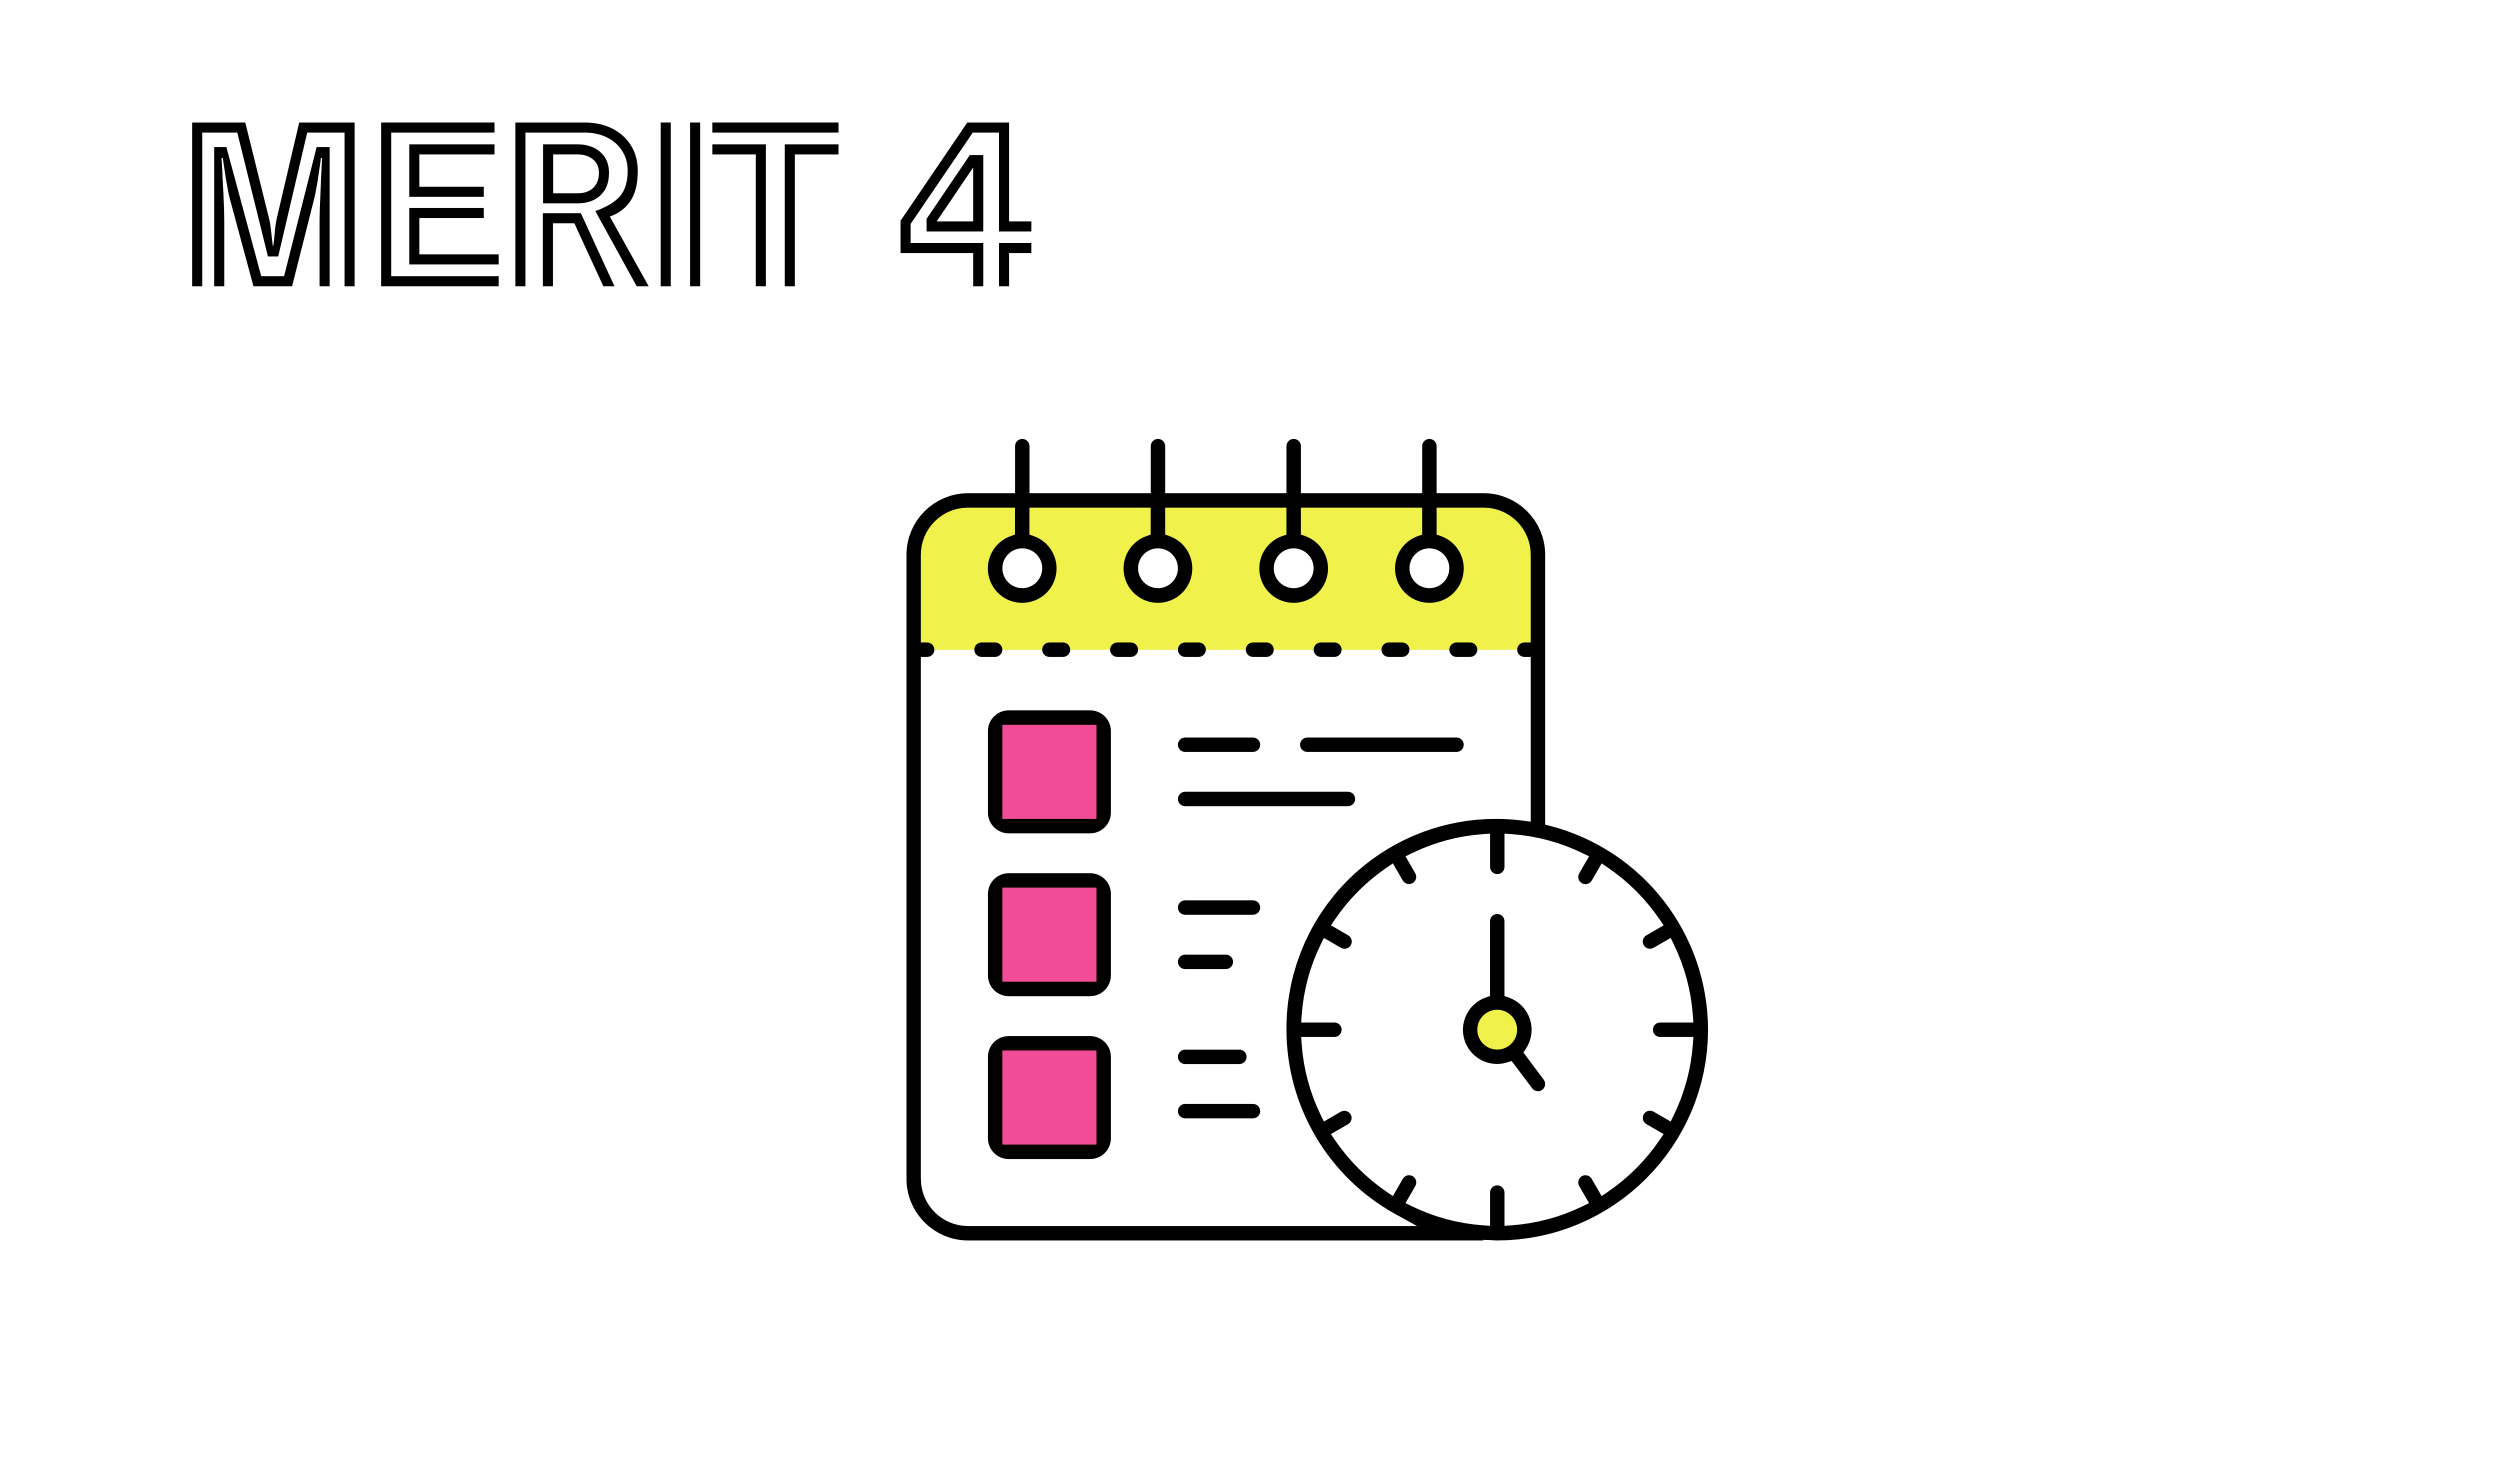 <svg width="262" height="153" viewBox="0 0 262 153" fill="none" xmlns="http://www.w3.org/2000/svg">
<path d="M0 0H262V153H0V0Z" fill="white"/>
<g clip-path="url(#clip0_410_180)">
<path d="M161.316 68.105H95.884V58.821L96.774 55.284L99.445 53.074H107.012H133.719H156.419L159.535 54.4L161.316 57.053V68.105Z" fill="#EDED20" fill-opacity="0.8"/>
<path d="M102.866 68.844C102.448 68.844 102.109 68.505 102.109 68.087C102.109 67.669 102.448 67.333 102.866 67.333H104.289C104.707 67.333 105.046 67.672 105.046 68.087C105.046 68.502 104.707 68.844 104.289 68.844H102.866Z" fill="black"/>
<path d="M109.978 68.844C109.56 68.844 109.221 68.505 109.221 68.087C109.221 67.669 109.56 67.333 109.978 67.333H111.401C111.819 67.333 112.158 67.672 112.158 68.087C112.158 68.502 111.819 68.844 111.401 68.844H109.978Z" fill="black"/>
<path d="M117.091 68.844C116.672 68.844 116.337 68.505 116.337 68.091C116.337 67.675 116.676 67.333 117.091 67.333H118.513C118.931 67.333 119.267 67.672 119.267 68.091C119.267 68.509 118.928 68.844 118.513 68.844H117.091Z" fill="black"/>
<path d="M124.2 68.844C123.781 68.844 123.446 68.505 123.446 68.087C123.446 67.669 123.785 67.333 124.2 67.333H125.622C126.04 67.333 126.376 67.672 126.376 68.087C126.376 68.502 126.037 68.844 125.622 68.844H124.2Z" fill="black"/>
<path d="M131.312 68.844C130.894 68.844 130.558 68.505 130.558 68.087C130.558 67.669 130.897 67.333 131.312 67.333H132.734C133.152 67.333 133.488 67.672 133.488 68.087C133.488 68.502 133.149 68.844 132.734 68.844H131.312Z" fill="black"/>
<path d="M138.424 68.844C138.006 68.844 137.67 68.505 137.67 68.087C137.67 67.669 138.009 67.333 138.424 67.333H139.846C140.265 67.333 140.6 67.672 140.6 68.087C140.6 68.502 140.261 68.844 139.846 68.844H138.424Z" fill="black"/>
<path d="M145.533 68.844C145.115 68.844 144.779 68.505 144.779 68.087C144.779 67.669 145.118 67.333 145.533 67.333H146.955C147.374 67.333 147.709 67.672 147.709 68.087C147.709 68.502 147.37 68.844 146.955 68.844H145.533Z" fill="black"/>
<path d="M104.726 75.179H115.337V86.674H104.726V75.179Z" fill="#ED207B" fill-opacity="0.8"/>
<path d="M104.726 91.979H115.337V103.474H104.726V91.979Z" fill="#ED207B" fill-opacity="0.8"/>
<path d="M104.726 109.663H115.337V121.158H104.726V109.663Z" fill="#ED207B" fill-opacity="0.8"/>
<path d="M152.645 68.844C152.227 68.844 151.891 68.505 151.891 68.087C151.891 67.669 152.23 67.333 152.645 67.333H154.068C154.486 67.333 154.822 67.672 154.822 68.087C154.822 68.502 154.483 68.844 154.068 68.844H152.645Z" fill="black"/>
<path d="M105.711 104.399C104.51 104.399 103.535 103.423 103.535 102.223V93.688C103.535 92.487 104.51 91.512 105.711 91.512H114.246C114.829 91.512 115.374 91.74 115.785 92.148C116.197 92.56 116.422 93.105 116.422 93.688V102.223C116.422 103.423 115.446 104.399 114.246 104.399H105.711ZM105.046 102.888H114.911V93.02H105.046V102.888Z" fill="black"/>
<path d="M105.711 87.333C104.51 87.333 103.535 86.357 103.535 85.157V76.622C103.535 75.421 104.51 74.446 105.711 74.446H114.246C114.829 74.446 115.374 74.674 115.785 75.082C116.197 75.494 116.422 76.039 116.422 76.622V85.157C116.422 86.357 115.446 87.333 114.246 87.333H105.711ZM105.046 85.822H114.911V75.957H105.046V85.822Z" fill="black"/>
<path d="M105.711 121.469C104.51 121.469 103.535 120.493 103.535 119.292V110.757C103.535 109.557 104.51 108.581 105.711 108.581H114.246C114.829 108.581 115.374 108.809 115.785 109.218C116.197 109.63 116.422 110.175 116.422 110.757V119.292C116.422 120.493 115.446 121.469 114.246 121.469H105.711ZM105.046 119.957H114.911V110.092H105.046V119.957Z" fill="black"/>
<path d="M124.2 78.802C123.781 78.802 123.446 78.463 123.446 78.048C123.446 77.633 123.785 77.294 124.2 77.294H131.312C131.73 77.294 132.069 77.633 132.069 78.048C132.069 78.463 131.73 78.802 131.312 78.802H124.2Z" fill="black"/>
<path d="M137.002 78.802C136.587 78.802 136.248 78.463 136.248 78.048C136.248 77.633 136.587 77.294 137.002 77.294H152.645C153.063 77.294 153.399 77.633 153.399 78.048C153.399 78.463 153.06 78.802 152.645 78.802H137.002Z" fill="black"/>
<path d="M124.2 84.488C123.781 84.488 123.446 84.149 123.446 83.734C123.446 83.319 123.785 82.977 124.2 82.977H141.266C141.684 82.977 142.02 83.316 142.02 83.734C142.02 84.152 141.681 84.488 141.266 84.488H124.2Z" fill="black"/>
<path d="M124.2 95.868C123.781 95.868 123.446 95.529 123.446 95.114C123.446 94.699 123.785 94.357 124.2 94.357H131.312C131.73 94.357 132.069 94.695 132.069 95.114C132.069 95.532 131.73 95.868 131.312 95.868H124.2Z" fill="black"/>
<path d="M124.2 101.558C123.781 101.558 123.446 101.219 123.446 100.804C123.446 100.389 123.785 100.046 124.2 100.046H128.467C128.885 100.046 129.224 100.385 129.224 100.804C129.224 101.222 128.885 101.558 128.467 101.558H124.2Z" fill="black"/>
<path d="M124.2 111.511C123.781 111.511 123.446 111.172 123.446 110.757C123.446 110.342 123.785 110.003 124.2 110.003H129.889C130.304 110.003 130.643 110.342 130.643 110.757C130.643 111.172 130.304 111.511 129.889 111.511H124.2Z" fill="black"/>
<path d="M124.2 117.201C123.781 117.201 123.446 116.862 123.446 116.447C123.446 116.032 123.785 115.693 124.2 115.693H131.312C131.73 115.693 132.069 116.032 132.069 116.447C132.069 116.862 131.73 117.201 131.312 117.201H124.2Z" fill="black"/>
<path d="M160.432 107.895C160.432 109.848 158.848 111.432 156.895 111.432C154.941 111.432 153.358 109.848 153.358 107.895C153.358 105.941 154.941 104.358 156.895 104.358C158.848 104.358 160.432 105.941 160.432 107.895Z" fill="#EDED20" fill-opacity="0.8"/>
<path d="M110.032 59.705C110.032 61.414 108.646 62.8 106.937 62.8C105.228 62.8 103.842 61.414 103.842 59.705C103.842 57.996 105.228 56.611 106.937 56.611C108.646 56.611 110.032 57.996 110.032 59.705Z" fill="white"/>
<path d="M124.179 59.705C124.179 61.414 122.793 62.8 121.084 62.8C119.375 62.8 117.99 61.414 117.99 59.705C117.99 57.996 119.375 56.611 121.084 56.611C122.793 56.611 124.179 57.996 124.179 59.705Z" fill="white"/>
<path d="M138.326 59.705C138.326 61.414 136.941 62.8 135.232 62.8C133.522 62.8 132.137 61.414 132.137 59.705C132.137 57.996 133.522 56.611 135.232 56.611C136.941 56.611 138.326 57.996 138.326 59.705Z" fill="white"/>
<path d="M152.474 59.263C152.474 60.728 151.286 61.916 149.821 61.916C148.356 61.916 147.168 60.728 147.168 59.263C147.168 57.798 148.356 56.611 149.821 56.611C151.286 56.611 152.474 57.798 152.474 59.263Z" fill="white"/>
<path d="M101.444 130C97.896 129.997 95.003 127.104 95 123.553V58.133C95.003 54.585 97.896 51.693 101.447 51.69H106.38V46.754C106.38 46.339 106.718 46 107.137 46C107.555 46 107.891 46.339 107.891 46.754V51.687H120.601V46.754C120.601 46.339 120.94 46 121.355 46C121.77 46 122.112 46.339 122.112 46.754V51.687H134.822V46.754C134.822 46.339 135.161 46 135.579 46C135.997 46 136.336 46.339 136.336 46.754V51.687H149.046V46.754C149.046 46.339 149.385 46 149.804 46C150.222 46 150.558 46.339 150.558 46.754V51.687H155.49C159.038 51.69 161.931 54.582 161.934 58.133V86.421L162.434 86.551C172.17 89.072 178.984 97.857 179.003 107.913C178.99 120.078 169.081 129.987 156.916 130C156.78 130 156.637 129.99 156.485 129.981C156.371 129.971 156.254 129.965 156.136 129.962L155.446 129.937V130.003H101.444V130ZM96.511 123.556C96.511 126.278 98.726 128.489 101.444 128.489H148.505L146.24 127.237C139.203 123.353 134.828 115.947 134.822 107.909C134.781 101.554 137.493 95.5 142.26 91.299C146.271 87.764 151.426 85.819 156.77 85.819C157.736 85.819 158.712 85.882 159.669 86.012L160.423 86.113V68.845H159.757C159.339 68.845 159.003 68.506 159.003 68.087C159.003 67.669 159.342 67.333 159.757 67.333H160.423V58.133C160.423 55.412 158.208 53.201 155.49 53.201H150.558V56.024L151.001 56.182C152.658 56.768 153.646 58.45 153.349 60.186C153.051 61.919 151.559 63.177 149.8 63.177C148.042 63.177 146.55 61.919 146.252 60.186C145.954 58.453 146.943 56.768 148.6 56.182L149.043 56.024V53.201H136.333V56.024L136.777 56.182C138.434 56.768 139.422 58.45 139.124 60.186C138.826 61.919 137.334 63.177 135.576 63.177C133.818 63.177 132.326 61.919 132.028 60.186C131.73 58.453 132.718 56.771 134.375 56.182L134.819 56.024V53.201H122.109V56.024L122.552 56.182C124.209 56.768 125.198 58.45 124.9 60.186C124.602 61.919 123.11 63.177 121.352 63.177C119.593 63.177 118.101 61.919 117.803 60.186C117.506 58.453 118.494 56.771 120.151 56.182L120.594 56.024V53.201H107.884V56.024L108.328 56.182C109.985 56.768 110.973 58.45 110.675 60.186C110.378 61.919 108.885 63.177 107.127 63.177C105.369 63.177 103.877 61.919 103.579 60.186C103.281 58.453 104.27 56.771 105.926 56.182L106.37 56.024V53.201H101.437C98.716 53.201 96.505 55.415 96.505 58.133V67.333H97.17C97.588 67.333 97.924 67.672 97.924 68.087C97.924 68.502 97.585 68.845 97.17 68.845H96.505V123.556H96.511ZM147.671 123.16C147.941 123.16 148.194 123.306 148.327 123.54C148.463 123.775 148.46 124.066 148.327 124.298L147.294 126.087L147.938 126.401C150.298 127.554 152.826 128.232 155.446 128.416L156.159 128.467V124.979C156.159 124.561 156.498 124.225 156.916 124.225C157.334 124.225 157.67 124.564 157.67 124.979V128.467L158.383 128.416C161.002 128.232 163.531 127.554 165.891 126.401L166.534 126.087L165.504 124.304C165.365 124.066 165.365 123.775 165.498 123.54C165.631 123.306 165.884 123.16 166.154 123.16C166.426 123.16 166.676 123.306 166.809 123.544L167.852 125.349L168.444 124.947C170.617 123.471 172.468 121.621 173.947 119.444L174.349 118.852L172.547 117.813C172.309 117.676 172.16 117.426 172.16 117.157C172.16 116.888 172.306 116.634 172.54 116.501C172.654 116.435 172.784 116.4 172.917 116.4C173.05 116.4 173.184 116.435 173.301 116.504L175.087 117.537L175.401 116.894C176.554 114.534 177.232 112.006 177.416 109.386L177.467 108.673H173.979C173.561 108.673 173.225 108.334 173.225 107.916C173.225 107.498 173.564 107.162 173.979 107.162H177.467L177.416 106.449C177.232 103.829 176.554 101.301 175.401 98.938L175.087 98.294L173.304 99.327C173.184 99.397 173.054 99.432 172.917 99.432C172.781 99.432 172.654 99.397 172.54 99.33C172.306 99.194 172.16 98.944 172.16 98.675C172.16 98.405 172.306 98.152 172.544 98.019L174.349 96.977L173.947 96.384C172.471 94.211 170.621 92.361 168.447 90.885L167.855 90.482L166.813 92.285C166.676 92.519 166.426 92.662 166.157 92.662C166.021 92.662 165.894 92.627 165.783 92.56C165.419 92.351 165.295 91.889 165.504 91.528L166.534 89.744L165.891 89.43C163.531 88.277 161.002 87.599 158.383 87.415L157.67 87.365V90.853C157.67 91.271 157.331 91.607 156.916 91.607C156.501 91.607 156.159 91.268 156.159 90.853V87.365L155.446 87.415C152.826 87.599 150.298 88.277 147.938 89.43L147.294 89.744L148.324 91.528C148.527 91.882 148.4 92.345 148.042 92.551C147.925 92.617 147.798 92.652 147.665 92.652C147.396 92.652 147.149 92.51 147.013 92.278L145.977 90.482L145.384 90.885C143.211 92.361 141.361 94.211 139.884 96.384L139.482 96.977L141.282 98.016C141.522 98.152 141.668 98.402 141.668 98.675C141.668 98.944 141.522 99.197 141.288 99.33C141.174 99.397 141.044 99.432 140.911 99.432C140.778 99.432 140.645 99.397 140.528 99.327L138.741 98.294L138.427 98.938C137.274 101.298 136.596 103.826 136.412 106.446L136.362 107.159H139.85C140.268 107.159 140.604 107.498 140.604 107.916C140.604 108.334 140.265 108.67 139.85 108.67H136.362L136.412 109.383C136.596 112.006 137.274 114.531 138.427 116.894L138.741 117.537L140.524 116.504C140.635 116.441 140.762 116.409 140.892 116.409C141.161 116.409 141.415 116.555 141.548 116.786C141.754 117.144 141.633 117.607 141.275 117.816L139.476 118.852L139.878 119.444C141.354 121.617 143.208 123.468 145.381 124.944L145.973 125.346L147.013 123.544C147.149 123.306 147.399 123.157 147.668 123.157L147.671 123.16ZM149.8 57.465C148.647 57.465 147.713 58.403 147.713 59.553C147.713 60.706 148.65 61.641 149.8 61.641C150.95 61.641 151.888 60.703 151.888 59.553C151.888 58.403 150.95 57.465 149.8 57.465ZM135.579 57.465C134.426 57.465 133.491 58.403 133.491 59.553C133.491 60.703 134.429 61.641 135.579 61.641C136.729 61.641 137.667 60.703 137.667 59.553C137.667 58.403 136.729 57.465 135.579 57.465ZM121.358 57.465C120.205 57.465 119.27 58.403 119.27 59.553C119.27 60.703 120.208 61.641 121.358 61.641C122.508 61.641 123.446 60.703 123.446 59.553C123.446 58.403 122.508 57.465 121.358 57.465ZM107.137 57.465C105.984 57.465 105.049 58.403 105.049 59.553C105.049 60.703 105.987 61.641 107.137 61.641C108.287 61.641 109.224 60.703 109.224 59.553C109.224 58.403 108.287 57.465 107.137 57.465Z" fill="black"/>
<path d="M161.177 114.356C160.939 114.356 160.714 114.242 160.572 114.055L158.421 111.191L157.971 111.334C157.619 111.445 157.258 111.502 156.894 111.502C155.351 111.502 153.985 110.517 153.497 109.05C152.883 107.206 153.874 105.182 155.709 104.539L156.155 104.383V96.539C156.155 96.121 156.494 95.785 156.913 95.785C157.331 95.785 157.667 96.124 157.667 96.539V104.387L158.113 104.542C159.152 104.903 159.982 105.739 160.331 106.785C160.679 107.827 160.524 108.996 159.913 109.908L159.65 110.301L161.782 113.152C161.943 113.368 161.978 113.656 161.874 113.903C161.769 114.15 161.538 114.325 161.269 114.356C161.237 114.359 161.208 114.363 161.177 114.363V114.356ZM156.909 105.822C155.756 105.822 154.822 106.759 154.822 107.909C154.822 109.059 155.759 109.997 156.909 109.997C158.059 109.997 158.997 109.059 158.997 107.909C158.997 106.759 158.059 105.822 156.909 105.822Z" fill="black"/>
</g>
<path d="M36.11 13.896H32.194L29.158 26.876H28.08L24.868 13.896H21.194V30H20.138V12.84H25.704L28.19 22.872C28.278 23.195 28.344 23.576 28.388 24.016C28.447 24.456 28.491 24.845 28.52 25.182C28.55 25.519 28.572 25.71 28.586 25.754H28.652C28.667 25.71 28.689 25.519 28.718 25.182C28.748 24.83 28.784 24.441 28.828 24.016C28.872 23.576 28.931 23.202 29.004 22.894L31.358 12.84H37.166V30H36.11V13.896ZM33.492 23.18C33.492 22.872 33.5 22.469 33.514 21.97C33.529 21.457 33.551 20.921 33.58 20.364C33.61 19.792 33.632 19.242 33.646 18.714C33.676 18.171 33.698 17.709 33.712 17.328C33.742 16.932 33.756 16.675 33.756 16.558H33.624C33.624 16.69 33.595 16.932 33.536 17.284C33.492 17.621 33.434 18.017 33.36 18.472C33.302 18.912 33.228 19.352 33.14 19.792C33.067 20.217 32.994 20.569 32.92 20.848L30.61 30H26.562L24.098 20.87C24.04 20.665 23.974 20.371 23.9 19.99C23.827 19.594 23.754 19.176 23.68 18.736C23.607 18.281 23.541 17.863 23.482 17.482C23.424 17.086 23.38 16.778 23.35 16.558H23.218C23.233 16.69 23.248 16.947 23.262 17.328C23.292 17.709 23.314 18.164 23.328 18.692C23.358 19.205 23.387 19.748 23.416 20.32C23.446 20.892 23.468 21.435 23.482 21.948C23.497 22.461 23.504 22.894 23.504 23.246V30H22.448V15.414H23.724L27.376 28.944H29.774L33.184 15.414H34.548V30H33.492V23.18Z" fill="black"/>
<path d="M39.943 12.84H51.823V13.896H40.999V28.944H52.263V30H39.943V12.84ZM42.891 15.128H51.823V16.184H43.947V19.572H50.701V20.628H42.891V15.128ZM42.891 21.794H50.701V22.85H43.947V26.656H52.263V27.712H42.891V21.794Z" fill="black"/>
<path d="M62.393 22.124C63.273 21.801 63.955 21.449 64.439 21.068C64.937 20.687 65.282 20.239 65.473 19.726C65.678 19.213 65.781 18.611 65.781 17.922C65.781 17.101 65.583 16.389 65.187 15.788C64.805 15.187 64.277 14.725 63.603 14.402C62.928 14.065 62.151 13.896 61.271 13.896H55.067V30H54.011V12.84H61.271C62.371 12.84 63.339 13.053 64.175 13.478C65.011 13.903 65.663 14.497 66.133 15.26C66.602 16.008 66.837 16.895 66.837 17.922C66.837 19.257 66.58 20.305 66.067 21.068C65.568 21.816 64.849 22.359 63.911 22.696L67.981 30H66.727L62.393 22.124ZM56.915 15.128H60.523C61.52 15.128 62.319 15.399 62.921 15.942C63.522 16.47 63.823 17.196 63.823 18.12C63.823 19.132 63.522 19.917 62.921 20.474C62.334 21.031 61.542 21.31 60.545 21.31H56.915V15.128ZM60.545 20.254C61.219 20.254 61.755 20.071 62.151 19.704C62.561 19.323 62.767 18.795 62.767 18.12C62.767 17.504 62.554 17.027 62.129 16.69C61.718 16.353 61.183 16.184 60.523 16.184H57.971V20.254H60.545ZM60.193 23.4H57.949V30H56.893V22.344H60.875L64.395 30H63.229L60.193 23.4Z" fill="black"/>
<path d="M72.321 12.84H73.377V30H72.321V12.84ZM69.241 12.84H70.297V30H69.241V12.84Z" fill="black"/>
<path d="M74.654 12.84H87.876V13.896H74.654V12.84ZM82.244 15.128H87.876V16.184H83.3V30H82.244V15.128ZM79.208 16.184H74.654V15.128H80.264V30H79.208V16.184Z" fill="black"/>
<path d="M101.99 26.524H94.378V23.136L101.374 12.84H105.752V23.202H108.084V24.258H104.696V13.896H101.946L95.434 23.466V25.468H103.046V30H101.99V26.524ZM97.106 22.938L101.638 16.25H103.046V24.258H97.106V22.938ZM98.162 23.202H101.99V17.548L98.162 23.202ZM104.696 25.468H108.084V26.524H105.752V30H104.696V25.468Z" fill="black"/>
<defs>
<clipPath id="clip0_410_180">
<rect width="84" height="84" fill="white" transform="translate(95 46)"/>
</clipPath>
</defs>
</svg>

